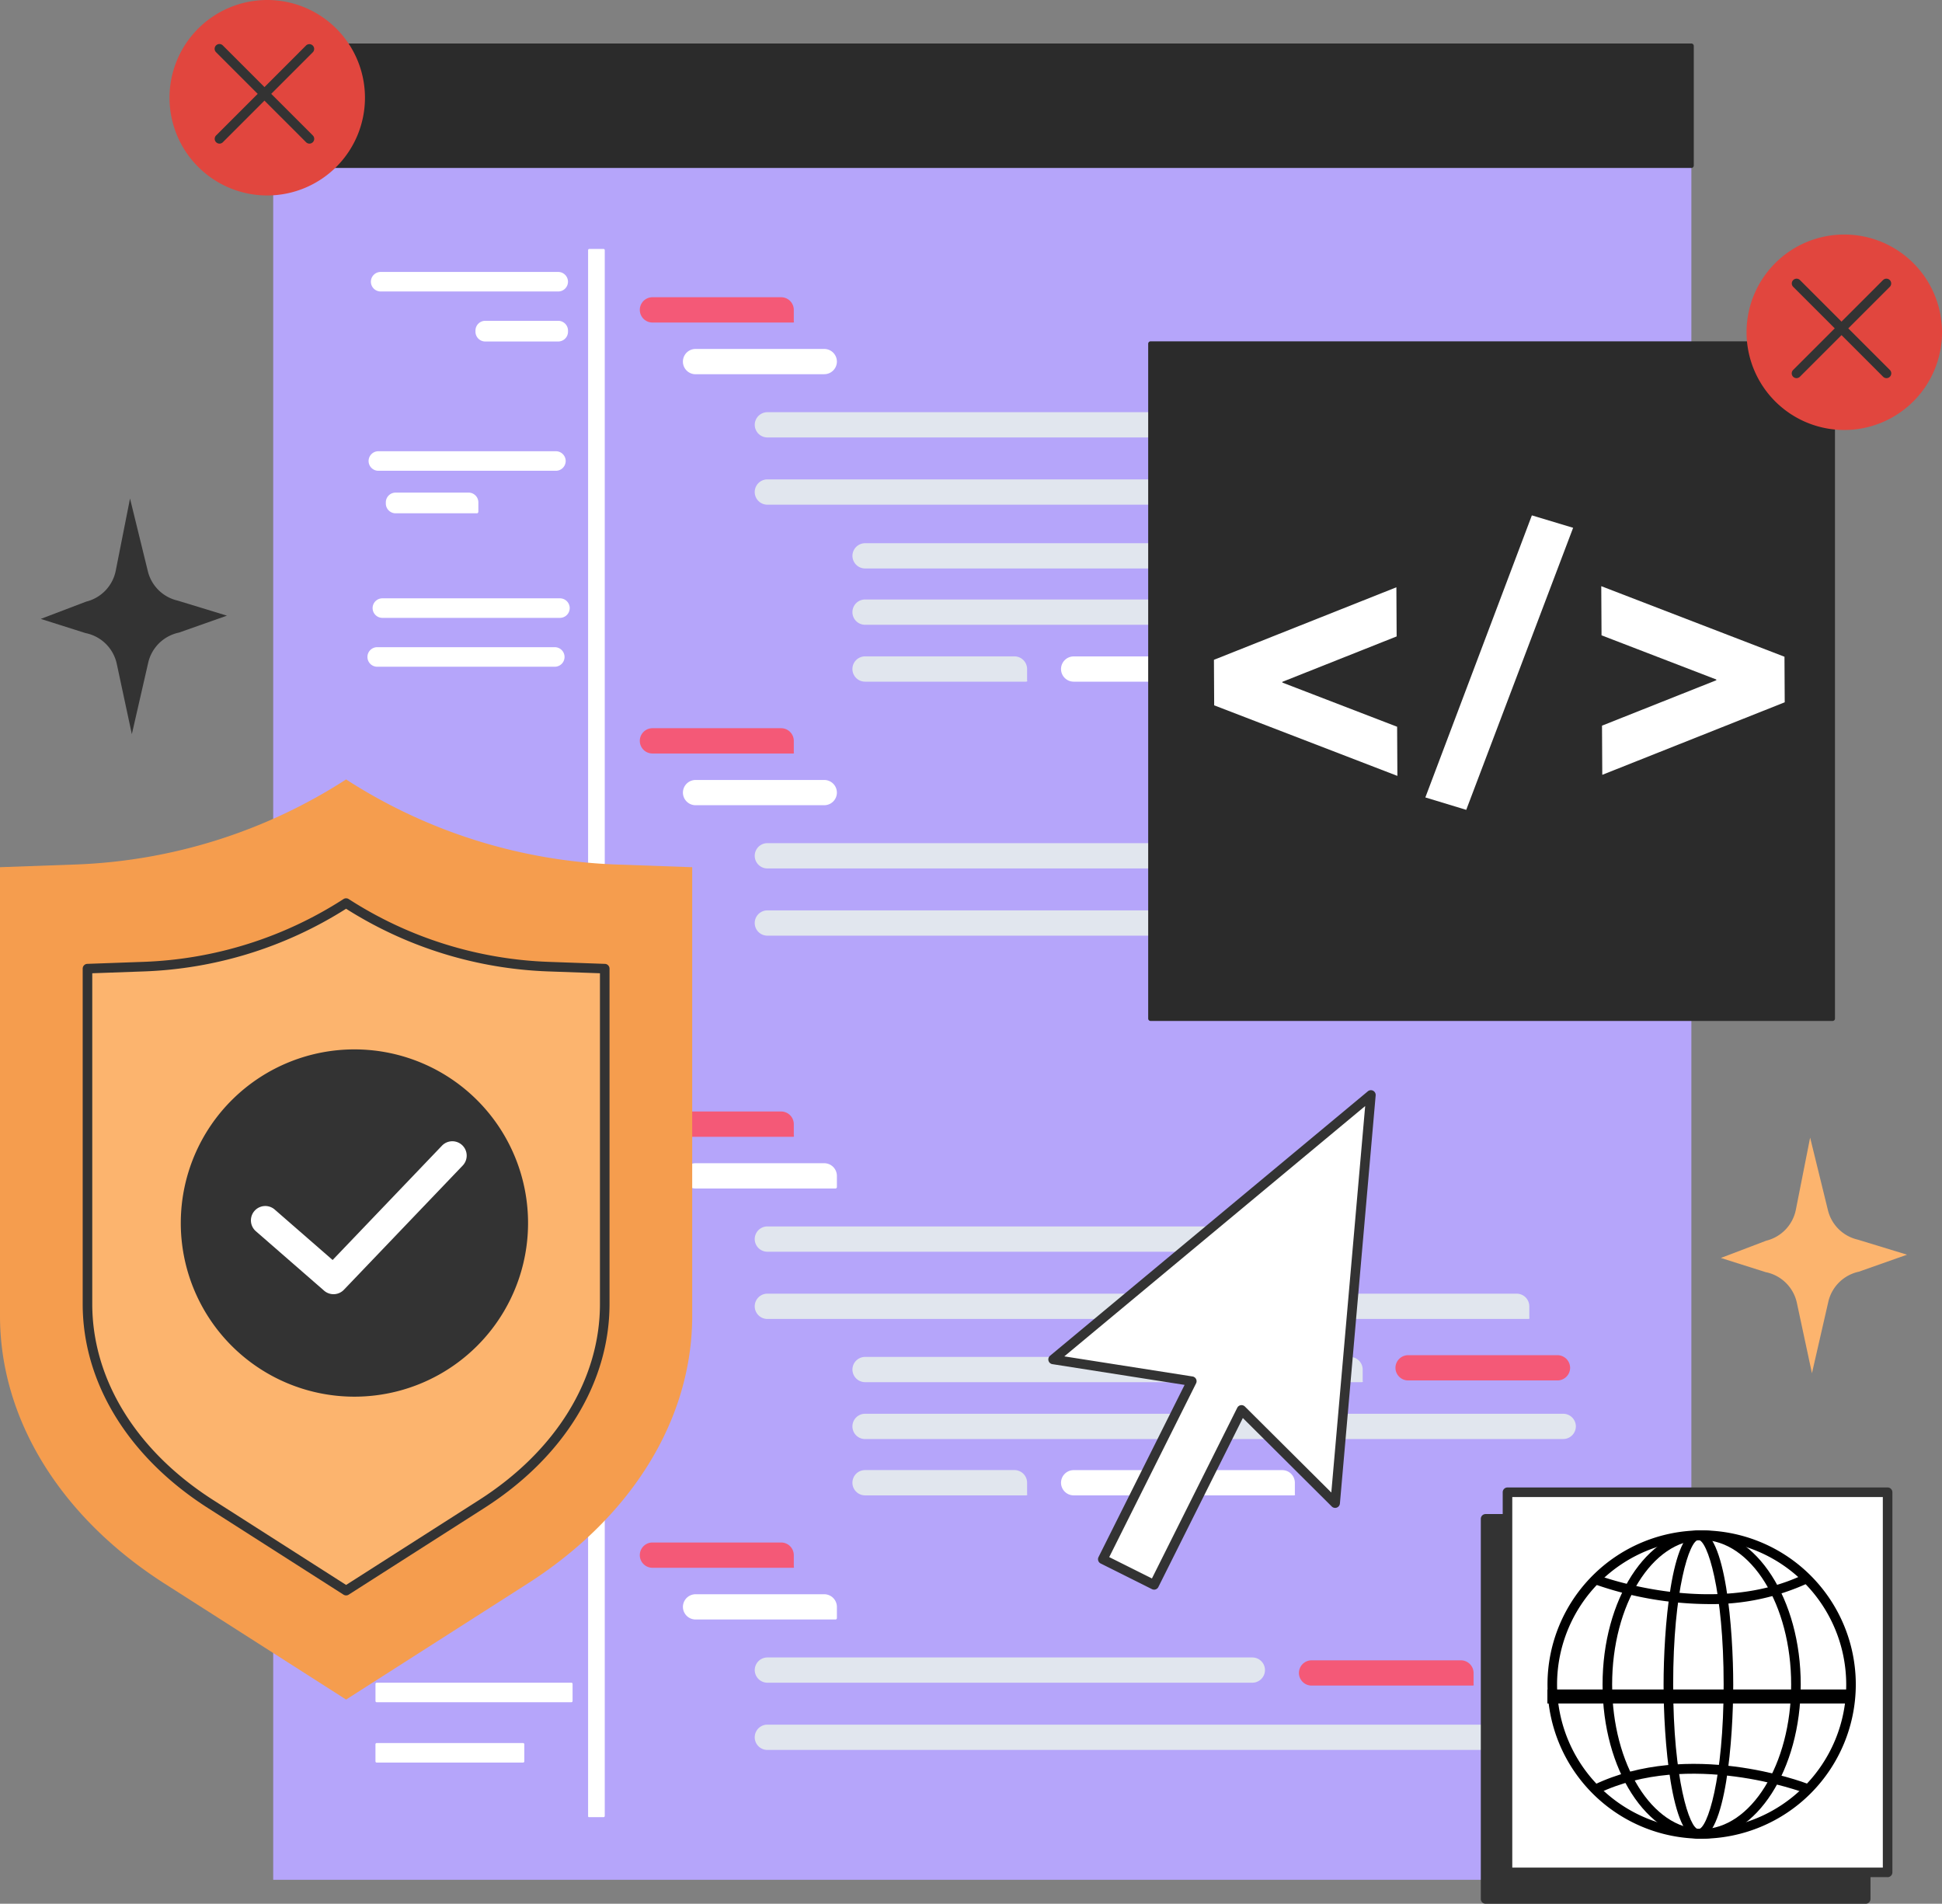 <svg xmlns="http://www.w3.org/2000/svg" xmlns:xlink="http://www.w3.org/1999/xlink" width="353.833" height="346.853" viewBox="0 0 353.833 346.853"><rect x="0" y="0" width="353.833" height="346.853" fill="#808080" stroke="none"/><defs><clipPath id="clip-path"><rect id="Rectangle_4542" data-name="Rectangle 4542" width="353.833" height="346.853" transform="translate(0 0)" fill="none"></rect></clipPath></defs><g id="sc6-img-patching" transform="translate(0 -0.002)"><g id="Group_1704" data-name="Group 1704" transform="translate(0 0.002)" clip-path="url(#clip-path)"><path id="Path_13075" data-name="Path 13075" d="M1131.991,756.1l8.784-3.1-8.974-2.744a7.265,7.265,0,0,1-5.435-5.352l-3.247-13.239-2.6,13.139a7.265,7.265,0,0,1-5.4,5.644l-8.264,3.145,8.156,2.585a7.266,7.266,0,0,1,5.693,5.6l2.747,12.82,2.98-13.016a7.266,7.266,0,0,1,5.56-5.483" transform="translate(-793.313 -524.402)" fill="#fcb46e"></path><path id="Path_13076" data-name="Path 13076" d="M51.352,345.088l8.784-3.1-8.974-2.744a7.266,7.266,0,0,1-5.435-5.352L42.48,320.649l-2.6,13.139a7.265,7.265,0,0,1-5.4,5.644l-8.264,3.145,8.156,2.585a7.266,7.266,0,0,1,5.692,5.6l2.747,12.82,2.98-13.016a7.266,7.266,0,0,1,5.56-5.483" transform="translate(-18.79 -229.818)" fill="#333"></path><rect id="Rectangle_4536" data-name="Rectangle 4536" width="258.392" height="331.68" transform="translate(49.777 10.809)" fill="#b5a5fa"></rect><path id="Path_13077" data-name="Path 13077" d="M439.478,195.782H413.827a2.3,2.3,0,1,1,0-4.607h23.452a2.31,2.31,0,0,1,2.3,2.3v2.094c.1.1,0,.21-.1.21" transform="translate(-294.95 -137.021)" fill="#f45977"></path><path id="Path_13078" data-name="Path 13078" d="M465,229.045H441.547a2.3,2.3,0,1,1,0-4.607H465a2.31,2.31,0,0,1,2.3,2.3h0a2.31,2.31,0,0,1-2.3,2.3" transform="translate(-314.817 -160.861)" fill="#fff"></path><path id="Path_13079" data-name="Path 13079" d="M576.112,269.7H487.747a2.31,2.31,0,0,1-2.3-2.3h0a2.31,2.31,0,0,1,2.3-2.3h88.365a2.31,2.31,0,0,1,2.3,2.3h0a2.31,2.31,0,0,1-2.3,2.3" transform="translate(-347.931 -190.001)" fill="#e1e6ee"></path><path id="Path_13080" data-name="Path 13080" d="M641.036,353.969H550.578a2.31,2.31,0,0,1-2.3-2.3h0a2.31,2.31,0,0,1,2.3-2.3h88.365a2.31,2.31,0,0,1,2.3,2.3v2.094c.1,0,0,.209-.209.209" transform="translate(-392.963 -250.398)" fill="#e1e6ee"></path><path id="Path_13081" data-name="Path 13081" d="M677.786,390.189H550.579a2.3,2.3,0,1,1,0-4.607H677.786a2.31,2.31,0,0,1,2.3,2.3h0a2.31,2.31,0,0,1-2.3,2.3" transform="translate(-392.963 -276.358)" fill="#e1e6ee"></path><path id="Path_13082" data-name="Path 13082" d="M579.894,426.779H550.578a2.3,2.3,0,0,1,0-4.607H577.8a2.31,2.31,0,0,1,2.3,2.3v2.094c.1.1,0,.209-.209.209" transform="translate(-392.963 -302.583)" fill="#e1e6ee"></path><path id="Path_13083" data-name="Path 13083" d="M929.163,352.861H897.754a.225.225,0,0,1-.21-.21v-4.188a.225.225,0,0,1,.21-.209h31.409a.225.225,0,0,1,.209.209v4.188a.225.225,0,0,1-.209.21" transform="translate(-643.294 -249.604)" fill="#f45977"></path><path id="Path_13084" data-name="Path 13084" d="M867.071,548.746H835.662a.225.225,0,0,1-.209-.209v-4.188a.225.225,0,0,1,.209-.21h31.409a.225.225,0,0,1,.209.21v4.188c.1.1,0,.209-.209.209" transform="translate(-598.792 -390)" fill="#f45977"></path><path id="Path_13085" data-name="Path 13085" d="M724.84,426.779h-40.1a2.31,2.31,0,0,1-2.3-2.3h0a2.31,2.31,0,0,1,2.3-2.3h38.005a2.31,2.31,0,0,1,2.3,2.3v2.094c.1.1,0,.209-.209.209" transform="translate(-489.122 -302.583)" fill="#fff"></path><path id="Path_13086" data-name="Path 13086" d="M626.365,312.944H487.746a2.3,2.3,0,1,1,0-4.607H624.271a2.31,2.31,0,0,1,2.3,2.3v2.094c.1.1,0,.209-.209.209" transform="translate(-347.93 -220.994)" fill="#e1e6ee"></path><path id="Path_13087" data-name="Path 13087" d="M439.478,472.979H413.827a2.3,2.3,0,0,1,0-4.607H437.28a2.31,2.31,0,0,1,2.3,2.3v2.094c.1.1,0,.209-.1.209" transform="translate(-294.95 -335.695)" fill="#f45977"></path><path id="Path_13088" data-name="Path 13088" d="M465,506.242H441.546a2.31,2.31,0,0,1-2.3-2.3h0a2.31,2.31,0,0,1,2.3-2.3H465a2.31,2.31,0,0,1,2.3,2.3h0a2.31,2.31,0,0,1-2.3,2.3" transform="translate(-314.817 -359.536)" fill="#fff"></path><path id="Path_13089" data-name="Path 13089" d="M576.111,546.9H487.746a2.3,2.3,0,0,1,0-4.607h88.365a2.31,2.31,0,0,1,2.3,2.3h0a2.31,2.31,0,0,1-2.3,2.3" transform="translate(-347.93 -388.675)" fill="#e1e6ee"></path><path id="Path_13090" data-name="Path 13090" d="M626.365,590.142H487.746a2.3,2.3,0,0,1,0-4.607H624.271a2.31,2.31,0,0,1,2.3,2.3v2.094c.1.1,0,.209-.209.209" transform="translate(-347.93 -419.669)" fill="#e1e6ee"></path><path id="Path_13091" data-name="Path 13091" d="M378.47,297.6h2.617a.225.225,0,0,0,.209-.209V160.337a.225.225,0,0,0-.209-.209H378.47a.225.225,0,0,0-.21.209V297.386a.225.225,0,0,0,.21.209" transform="translate(-271.109 -114.769)" fill="#fff"></path><path id="Path_13092" data-name="Path 13092" d="M272.684,178.472H240.333a1.785,1.785,0,0,1-1.78-1.78h0a1.785,1.785,0,0,1,1.78-1.78h32.352a1.785,1.785,0,0,1,1.78,1.78h0a1.785,1.785,0,0,1-1.78,1.78" transform="translate(-170.977 -125.365)" fill="#fff"></path><path id="Path_13093" data-name="Path 13093" d="M273.793,388.4H241.441a1.78,1.78,0,1,1,0-3.56h32.352a1.785,1.785,0,0,1,1.78,1.78h0a1.785,1.785,0,0,1-1.78,1.78" transform="translate(-171.771 -275.828)" fill="#fff"></path><path id="Path_13094" data-name="Path 13094" d="M271.206,293.787H238.854a1.785,1.785,0,0,1-1.78-1.78h0a1.785,1.785,0,0,1,1.78-1.78h32.352a1.785,1.785,0,0,1,1.78,1.78h0a1.785,1.785,0,0,1-1.78,1.78" transform="translate(-169.917 -208.014)" fill="#fff"></path><path id="Path_13095" data-name="Path 13095" d="M270.467,419.819H238.116a1.78,1.78,0,0,1,0-3.56h32.352a1.78,1.78,0,0,1,0,3.56" transform="translate(-169.388 -298.345)" fill="#fff"></path><path id="Path_13096" data-name="Path 13096" d="M275.641,562.114H243.29a1.785,1.785,0,0,1-1.78-1.78h0a1.785,1.785,0,0,1,1.78-1.78h32.352a1.785,1.785,0,0,1,1.78,1.78h0a1.785,1.785,0,0,1-1.78,1.78" transform="translate(-173.097 -400.331)" fill="#fff"></path><path id="Path_13097" data-name="Path 13097" d="M266.846,600.922H243.289a1.78,1.78,0,1,1,0-3.56h23.557a1.785,1.785,0,0,1,1.78,1.779h0a1.785,1.785,0,0,1-1.78,1.78" transform="translate(-173.096 -428.146)" fill="#fff"></path><path id="Path_13098" data-name="Path 13098" d="M320.9,210.1H307.6a1.785,1.785,0,0,1-1.78-1.78v-.21a1.785,1.785,0,0,1,1.78-1.78h13.3a1.785,1.785,0,0,1,1.78,1.78v.21a1.785,1.785,0,0,1-1.78,1.78" transform="translate(-219.189 -147.881)" fill="#fff"></path><path id="Path_13099" data-name="Path 13099" d="M264.81,320.607H249.943a1.785,1.785,0,0,1-1.78-1.78v-.21a1.785,1.785,0,0,1,1.78-1.78h13.3a1.785,1.785,0,0,1,1.78,1.78v1.78c-.1.1-.1.209-.209.209" transform="translate(-177.865 -227.087)" fill="#fff"></path><path id="Path_13100" data-name="Path 13100" d="M439.478,719.5H413.827a2.3,2.3,0,0,1,0-4.607H437.28a2.31,2.31,0,0,1,2.3,2.3v2.094c.1.1,0,.209-.1.209" transform="translate(-294.95 -512.384)" fill="#f45977"></path><path id="Path_13101" data-name="Path 13101" d="M467.093,752.764H441.547a2.3,2.3,0,0,1,0-4.607H465a2.31,2.31,0,0,1,2.3,2.3v2.094s-.1.209-.209.209" transform="translate(-314.818 -536.225)" fill="#fff"></path><path id="Path_13102" data-name="Path 13102" d="M576.111,793.42H487.746a2.3,2.3,0,1,1,0-4.607h88.365a2.31,2.31,0,0,1,2.3,2.3h0a2.31,2.31,0,0,1-2.3,2.3" transform="translate(-347.93 -565.364)" fill="#e1e6ee"></path><path id="Path_13103" data-name="Path 13103" d="M641.036,877.318H550.578a2.31,2.31,0,0,1-2.3-2.3h0a2.31,2.31,0,0,1,2.3-2.3h88.365a2.31,2.31,0,0,1,2.3,2.3v2.094c.1.1,0,.209-.209.209" transform="translate(-392.963 -625.496)" fill="#e1e6ee"></path><path id="Path_13104" data-name="Path 13104" d="M677.785,913.908H550.579a2.3,2.3,0,0,1,0-4.607H677.785a2.31,2.31,0,0,1,2.3,2.3h0a2.31,2.31,0,0,1-2.3,2.3" transform="translate(-392.963 -651.721)" fill="#e1e6ee"></path><path id="Path_13105" data-name="Path 13105" d="M579.894,950.129H550.578a2.3,2.3,0,0,1,0-4.607H577.8a2.31,2.31,0,0,1,2.3,2.3v2.094c.1.1,0,.209-.209.209" transform="translate(-392.963 -677.682)" fill="#e1e6ee"></path><path id="Path_13106" data-name="Path 13106" d="M927.069,876.209H899.847a2.31,2.31,0,0,1-2.3-2.3h0a2.31,2.31,0,0,1,2.3-2.3h27.222a2.31,2.31,0,0,1,2.3,2.3h0a2.31,2.31,0,0,1-2.3,2.3" transform="translate(-643.294 -624.701)" fill="#f45977"></path><path id="Path_13107" data-name="Path 13107" d="M867.071,1072.466H837.756a2.31,2.31,0,0,1-2.3-2.3h0a2.31,2.31,0,0,1,2.3-2.3h27.222a2.31,2.31,0,0,1,2.3,2.3v2.094c.1.1,0,.209-.209.209" transform="translate(-598.792 -765.364)" fill="#f45977"></path><path id="Path_13108" data-name="Path 13108" d="M724.84,950.129h-40.1a2.31,2.31,0,0,1-2.3-2.3h0a2.31,2.31,0,0,1,2.3-2.3h38.006a2.31,2.31,0,0,1,2.3,2.3v2.094c.1.1,0,.209-.209.209" transform="translate(-489.122 -677.682)" fill="#fff"></path><path id="Path_13109" data-name="Path 13109" d="M626.365,836.663H487.746a2.3,2.3,0,1,1,0-4.607H624.271a2.31,2.31,0,0,1,2.3,2.3v2.094c.1.1,0,.209-.209.209" transform="translate(-347.93 -596.357)" fill="#e1e6ee"></path><path id="Path_13110" data-name="Path 13110" d="M439.478,996.7H413.827a2.3,2.3,0,1,1,0-4.607H437.28a2.31,2.31,0,0,1,2.3,2.3v2.094c.1.1,0,.209-.1.209" transform="translate(-294.95 -711.059)" fill="#f45977"></path><path id="Path_13111" data-name="Path 13111" d="M467.093,1029.962H441.547a2.31,2.31,0,0,1-2.3-2.3h0a2.31,2.31,0,0,1,2.3-2.3H465a2.31,2.31,0,0,1,2.3,2.3v2.094s-.1.209-.209.209" transform="translate(-314.818 -734.9)" fill="#fff"></path><path id="Path_13112" data-name="Path 13112" d="M576.112,1070.618H487.747a2.31,2.31,0,0,1-2.3-2.3h0a2.31,2.31,0,0,1,2.3-2.3h88.365a2.31,2.31,0,0,1,2.3,2.3h0a2.31,2.31,0,0,1-2.3,2.3" transform="translate(-347.931 -764.039)" fill="#e1e6ee"></path><path id="Path_13113" data-name="Path 13113" d="M626.365,1113.861H487.746a2.3,2.3,0,1,1,0-4.607H624.271a2.31,2.31,0,0,1,2.3,2.3v2.094c.1.1,0,.209-.209.209" transform="translate(-347.93 -795.033)" fill="#e1e6ee"></path><path id="Path_13114" data-name="Path 13114" d="M378.47,820.945h2.617a.225.225,0,0,0,.209-.209V683.687a.225.225,0,0,0-.209-.209H378.47a.225.225,0,0,0-.21.209V820.735c0,.209.1.209.21.209" transform="translate(-271.109 -489.868)" fill="#fff"></path><path id="Path_13115" data-name="Path 13115" d="M272.684,702.191H240.333a1.785,1.785,0,0,1-1.78-1.78h0a1.785,1.785,0,0,1,1.78-1.78h32.351a1.78,1.78,0,0,1,0,3.56" transform="translate(-170.977 -500.728)" fill="#fff"></path><path id="Path_13116" data-name="Path 13116" d="M273.793,912.122H241.441a1.78,1.78,0,1,1,0-3.56h32.352a1.78,1.78,0,0,1,0,3.56" transform="translate(-171.771 -651.191)" fill="#fff"></path><path id="Path_13117" data-name="Path 13117" d="M271.205,817.5H238.854a1.78,1.78,0,1,1,0-3.56h32.351a1.785,1.785,0,0,1,1.78,1.78h0a1.785,1.785,0,0,1-1.78,1.78" transform="translate(-169.917 -583.377)" fill="#fff"></path><path id="Path_13118" data-name="Path 13118" d="M270.467,943.538H238.116a1.78,1.78,0,0,1,0-3.56h32.352a1.78,1.78,0,1,1,0,3.56" transform="translate(-169.388 -673.708)" fill="#fff"></path><path id="Path_13119" data-name="Path 13119" d="M277.211,1085.833H241.719a.225.225,0,0,1-.21-.209v-3.141a.225.225,0,0,1,.21-.209h35.492a.225.225,0,0,1,.209.209v3.141a.225.225,0,0,1-.209.209" transform="translate(-173.096 -775.695)" fill="#fff"></path><path id="Path_13120" data-name="Path 13120" d="M268.416,1124.641h-26.7a.225.225,0,0,1-.21-.209v-3.141a.225.225,0,0,1,.21-.209h26.7a.225.225,0,0,1,.209.209v3.141a.225.225,0,0,1-.209.209" transform="translate(-173.096 -803.509)" fill="#fff"></path><path id="Path_13121" data-name="Path 13121" d="M320.9,733.816H307.6a1.785,1.785,0,0,1-1.78-1.78v-.21a1.785,1.785,0,0,1,1.78-1.78h13.3a1.785,1.785,0,0,1,1.78,1.78v.21a1.785,1.785,0,0,1-1.78,1.78" transform="translate(-219.189 -523.245)" fill="#fff"></path><path id="Path_13122" data-name="Path 13122" d="M264.81,844.326H249.943a1.785,1.785,0,0,1-1.78-1.78v-.209a1.785,1.785,0,0,1,1.78-1.78h13.3a1.785,1.785,0,0,1,1.78,1.78v1.78c-.1.1-.1.209-.209.209" transform="translate(-177.865 -602.45)" fill="#fff"></path><rect id="Rectangle_4537" data-name="Rectangle 4537" width="124.259" height="122.951" transform="translate(209.637 62.625)" fill="#2b2b2b"></rect><path id="Path_13123" data-name="Path 13123" d="M863.208,343.363H738.949a.436.436,0,0,1-.436-.436V219.976a.436.436,0,0,1,.436-.436h124.26a.436.436,0,0,1,.436.436V342.927a.436.436,0,0,1-.436.436m-123.824-.872H862.772V220.412H739.385Z" transform="translate(-529.312 -157.351)" fill="#2b2b2b"></path><path id="Path_13124" data-name="Path 13124" d="M814.1,386.679l-20.825,8.274v.133l20.912,8.05.048,8.953-33.381-12.856-.044-8.295,33.242-13.214Z" transform="translate(-559.631 -270.726)" fill="#fff"></path><path id="Path_13125" data-name="Path 13125" d="M936.187,331.478l7.516,2.264-19.474,51.389-7.45-2.264Z" transform="translate(-657.08 -237.58)" fill="#fff"></path><path id="Path_13126" data-name="Path 13126" d="M1030.063,402.429l20.825-8.274v-.133l-20.912-8.05-.048-8.955,33.381,12.856.044,8.3-33.241,13.214Z" transform="translate(-738.176 -270.219)" fill="#fff"></path><path id="Path_13127" data-name="Path 13127" d="M1158.983,168.652a17.806,17.806,0,1,0-17.806,17.806,17.806,17.806,0,0,0,17.806-17.806" transform="translate(-805.149 -108.116)" fill="#e1463e"></path><path id="Path_13128" data-name="Path 13128" d="M1153.307,197.331a.872.872,0,0,1-.617-1.489l16.39-16.389a.872.872,0,0,1,1.233,1.233l-16.39,16.389a.87.87,0,0,1-.617.256" transform="translate(-825.981 -128.436)" fill="#333"></path><path id="Path_13129" data-name="Path 13129" d="M1169.7,197.331a.87.87,0,0,1-.617-.256l-16.39-16.389a.872.872,0,0,1,1.233-1.233l16.39,16.389a.872.872,0,0,1-.617,1.489" transform="translate(-825.981 -128.436)" fill="#333"></path><path id="Path_13130" data-name="Path 13130" d="M63.06,501.322h0a97.357,97.357,0,0,0,49.319,15.5l13.741.491v81.748c0,18.79-10.979,36.633-30.031,48.8l-33.03,21.1-33.03-21.1C10.979,635.69,0,617.846,0,599.057V517.309l13.741-.491a97.357,97.357,0,0,0,49.319-15.5" transform="translate(0 -359.311)" fill="#f59d4e"></path><path id="Path_13131" data-name="Path 13131" d="M103.385,580.837h0a72.752,72.752,0,0,0,36.854,11.58l10.268.367V653.87c0,14.04-8.2,27.374-22.441,36.467L103.385,706.1,78.7,690.338c-14.236-9.094-22.441-22.427-22.441-36.467V592.784l10.268-.367a72.752,72.752,0,0,0,36.854-11.58" transform="translate(-40.325 -416.302)" fill="#fcb46e"></path><path id="Path_13132" data-name="Path 13132" d="M101.179,704.77a.87.87,0,0,1-.469-.137L76.028,688.866c-14.517-9.273-22.843-22.833-22.843-37.2V590.578a.872.872,0,0,1,.841-.872l10.268-.367A71.9,71.9,0,0,0,100.706,577.9a.874.874,0,0,1,.946,0,71.9,71.9,0,0,0,36.412,11.441l10.269.367a.872.872,0,0,1,.841.872v61.087c0,14.369-8.326,27.929-22.843,37.2l-24.682,15.766a.87.87,0,0,1-.469.137M54.929,591.419v60.246c0,13.762,8.033,26.786,22.038,35.732l24.212,15.466L125.392,687.4c14.005-8.946,22.038-21.97,22.038-35.732V591.419L138,591.082a73.651,73.651,0,0,1-36.823-11.416,73.651,73.651,0,0,1-36.823,11.416Z" transform="translate(-38.119 -414.096)" fill="#333"></path><path id="Path_13133" data-name="Path 13133" d="M179.552,706.835a31.636,31.636,0,1,0-31.89,31.38,31.636,31.636,0,0,0,31.89-31.38" transform="translate(-83.341 -483.751)" fill="#333"></path><path id="Path_13134" data-name="Path 13134" d="M176.443,761.892a2.608,2.608,0,0,1-1.718-.644l-12.434-10.833a2.616,2.616,0,1,1,3.437-3.945l10.551,9.192L196.2,734.835a2.616,2.616,0,1,1,3.781,3.617l-21.647,22.632a2.611,2.611,0,0,1-1.891.808" transform="translate(-115.675 -526.097)" fill="#fff"></path><rect id="Rectangle_4538" data-name="Rectangle 4538" width="258.559" height="21.801" transform="translate(49.61 8.363)" fill="#2b2b2b"></rect><path id="Path_13135" data-name="Path 13135" d="M432.587,50.657H174.027a.436.436,0,0,1-.436-.436V28.42a.436.436,0,0,1,.436-.436h258.56a.436.436,0,0,1,.436.436v21.8a.436.436,0,0,1-.436.436m-258.124-.872H432.15V28.856H174.463Z" transform="translate(-124.417 -20.057)" fill="#2b2b2b"></path><path id="Path_13136" data-name="Path 13136" d="M144.638,17.808a17.806,17.806,0,1,0-17.806,17.806,17.806,17.806,0,0,0,17.806-17.806" transform="translate(-78.141 -0.002)" fill="#e1463e"></path><path id="Path_13137" data-name="Path 13137" d="M138.962,46.487A.872.872,0,0,1,138.345,45l16.39-16.39a.872.872,0,0,1,1.233,1.233l-16.39,16.389a.868.868,0,0,1-.616.256" transform="translate(-98.972 -20.322)" fill="#333"></path><path id="Path_13138" data-name="Path 13138" d="M155.352,46.487a.868.868,0,0,1-.616-.256l-16.39-16.389a.872.872,0,1,1,1.233-1.233L155.968,45a.872.872,0,0,1-.617,1.488" transform="translate(-98.973 -20.322)" fill="#333"></path><path id="Path_13139" data-name="Path 13139" d="M677.359,752.467l57.9-48.179-6.515,74.357-17.061-16.98-15.933,31.872-9.342-4.671,16.215-32.437Z" transform="translate(-485.481 -504.783)" fill="#fff"></path><path id="Path_13140" data-name="Path 13140" d="M693.548,792.2a.876.876,0,0,1-.39-.092l-9.342-4.671a.872.872,0,0,1-.39-1.17l15.682-31.37-24.09-3.778a.872.872,0,0,1-.423-1.532l57.9-48.179a.872.872,0,0,1,1.427.746l-6.515,74.357a.872.872,0,0,1-1.484.542L709.721,760.93l-15.393,30.793a.872.872,0,0,1-.78.482m-8.172-5.933,7.782,3.891L708.7,759.071a.872.872,0,0,1,1.4-.228l15.74,15.665,6.17-70.414L677.193,749.7l23.363,3.664a.872.872,0,0,1,.645,1.252Z" transform="translate(-483.275 -502.578)" fill="#333"></path><rect id="Rectangle_4539" data-name="Rectangle 4539" width="69.257" height="69.257" transform="translate(270.676 276.725)" fill="#333"></rect><path id="Path_13141" data-name="Path 13141" d="M1022.58,1044.806H953.323a.872.872,0,0,1-.872-.872V974.677a.872.872,0,0,1,.872-.872h69.257a.872.872,0,0,1,.872.872v69.257a.872.872,0,0,1-.872.872m-68.385-1.744h67.513V975.549H954.195Z" transform="translate(-682.647 -697.953)" fill="#333"></path><rect id="Rectangle_4540" data-name="Rectangle 4540" width="69.257" height="69.257" transform="translate(274.666 271.88)" fill="#fff"></rect><path id="Path_13142" data-name="Path 13142" d="M1036.665,1027.7H967.408a.872.872,0,0,1-.872-.872V957.575a.872.872,0,0,1,.872-.872h69.257a.872.872,0,0,1,.872.872v69.256a.872.872,0,0,1-.872.872m-68.385-1.744h67.513V958.447H968.28Z" transform="translate(-692.742 -685.695)" fill="#333"></path><path id="Path_13143" data-name="Path 13143" d="M1023.428,1040.478a28.086,28.086,0,1,1,28.086-28.086,28.118,28.118,0,0,1-28.086,28.086m0-54.427a26.342,26.342,0,1,0,26.342,26.342,26.372,26.372,0,0,0-26.342-26.342" transform="translate(-713.388 -705.479)"></path><path id="Path_13144" data-name="Path 13144" d="M1048.813,1040.478c-9.954,0-18.053-12.6-18.053-28.086s8.1-28.086,18.053-28.086,18.053,12.6,18.053,28.086-8.1,28.086-18.053,28.086m0-54.427c-8.992,0-16.309,11.817-16.309,26.342s7.316,26.342,16.309,26.342,16.309-11.817,16.309-26.342-7.316-26.342-16.309-26.342" transform="translate(-738.773 -705.479)"></path><path id="Path_13145" data-name="Path 13145" d="M1076.355,1040.478c-5.019,0-6.345-18.372-6.345-28.086s1.327-28.086,6.345-28.086,6.345,18.372,6.345,28.086-1.326,28.086-6.345,28.086m0-54.427c-1.606,0-4.6,9.047-4.6,26.342s3,26.342,4.6,26.342,4.6-9.047,4.6-26.342-3-26.342-4.6-26.342" transform="translate(-766.905 -705.479)"></path><rect id="Rectangle_4541" data-name="Rectangle 4541" width="55.522" height="2.549" transform="translate(281.935 307.815)"></rect><path id="Path_13146" data-name="Path 13146" d="M1046.164,1018.045a63.617,63.617,0,0,1-20.763-3.641l.624-1.628c.208.079,20.981,7.866,37.589-.13l.756,1.571a41.878,41.878,0,0,1-18.207,3.828" transform="translate(-734.932 -725.791)"></path><path id="Path_13147" data-name="Path 13147" d="M1025.924,1139.874l-.756-1.571c17.294-8.328,38.093-.524,38.969-.187l-.624,1.628c-.208-.08-20.982-7.865-37.589.13" transform="translate(-734.765 -813.109)"></path></g></g></svg>